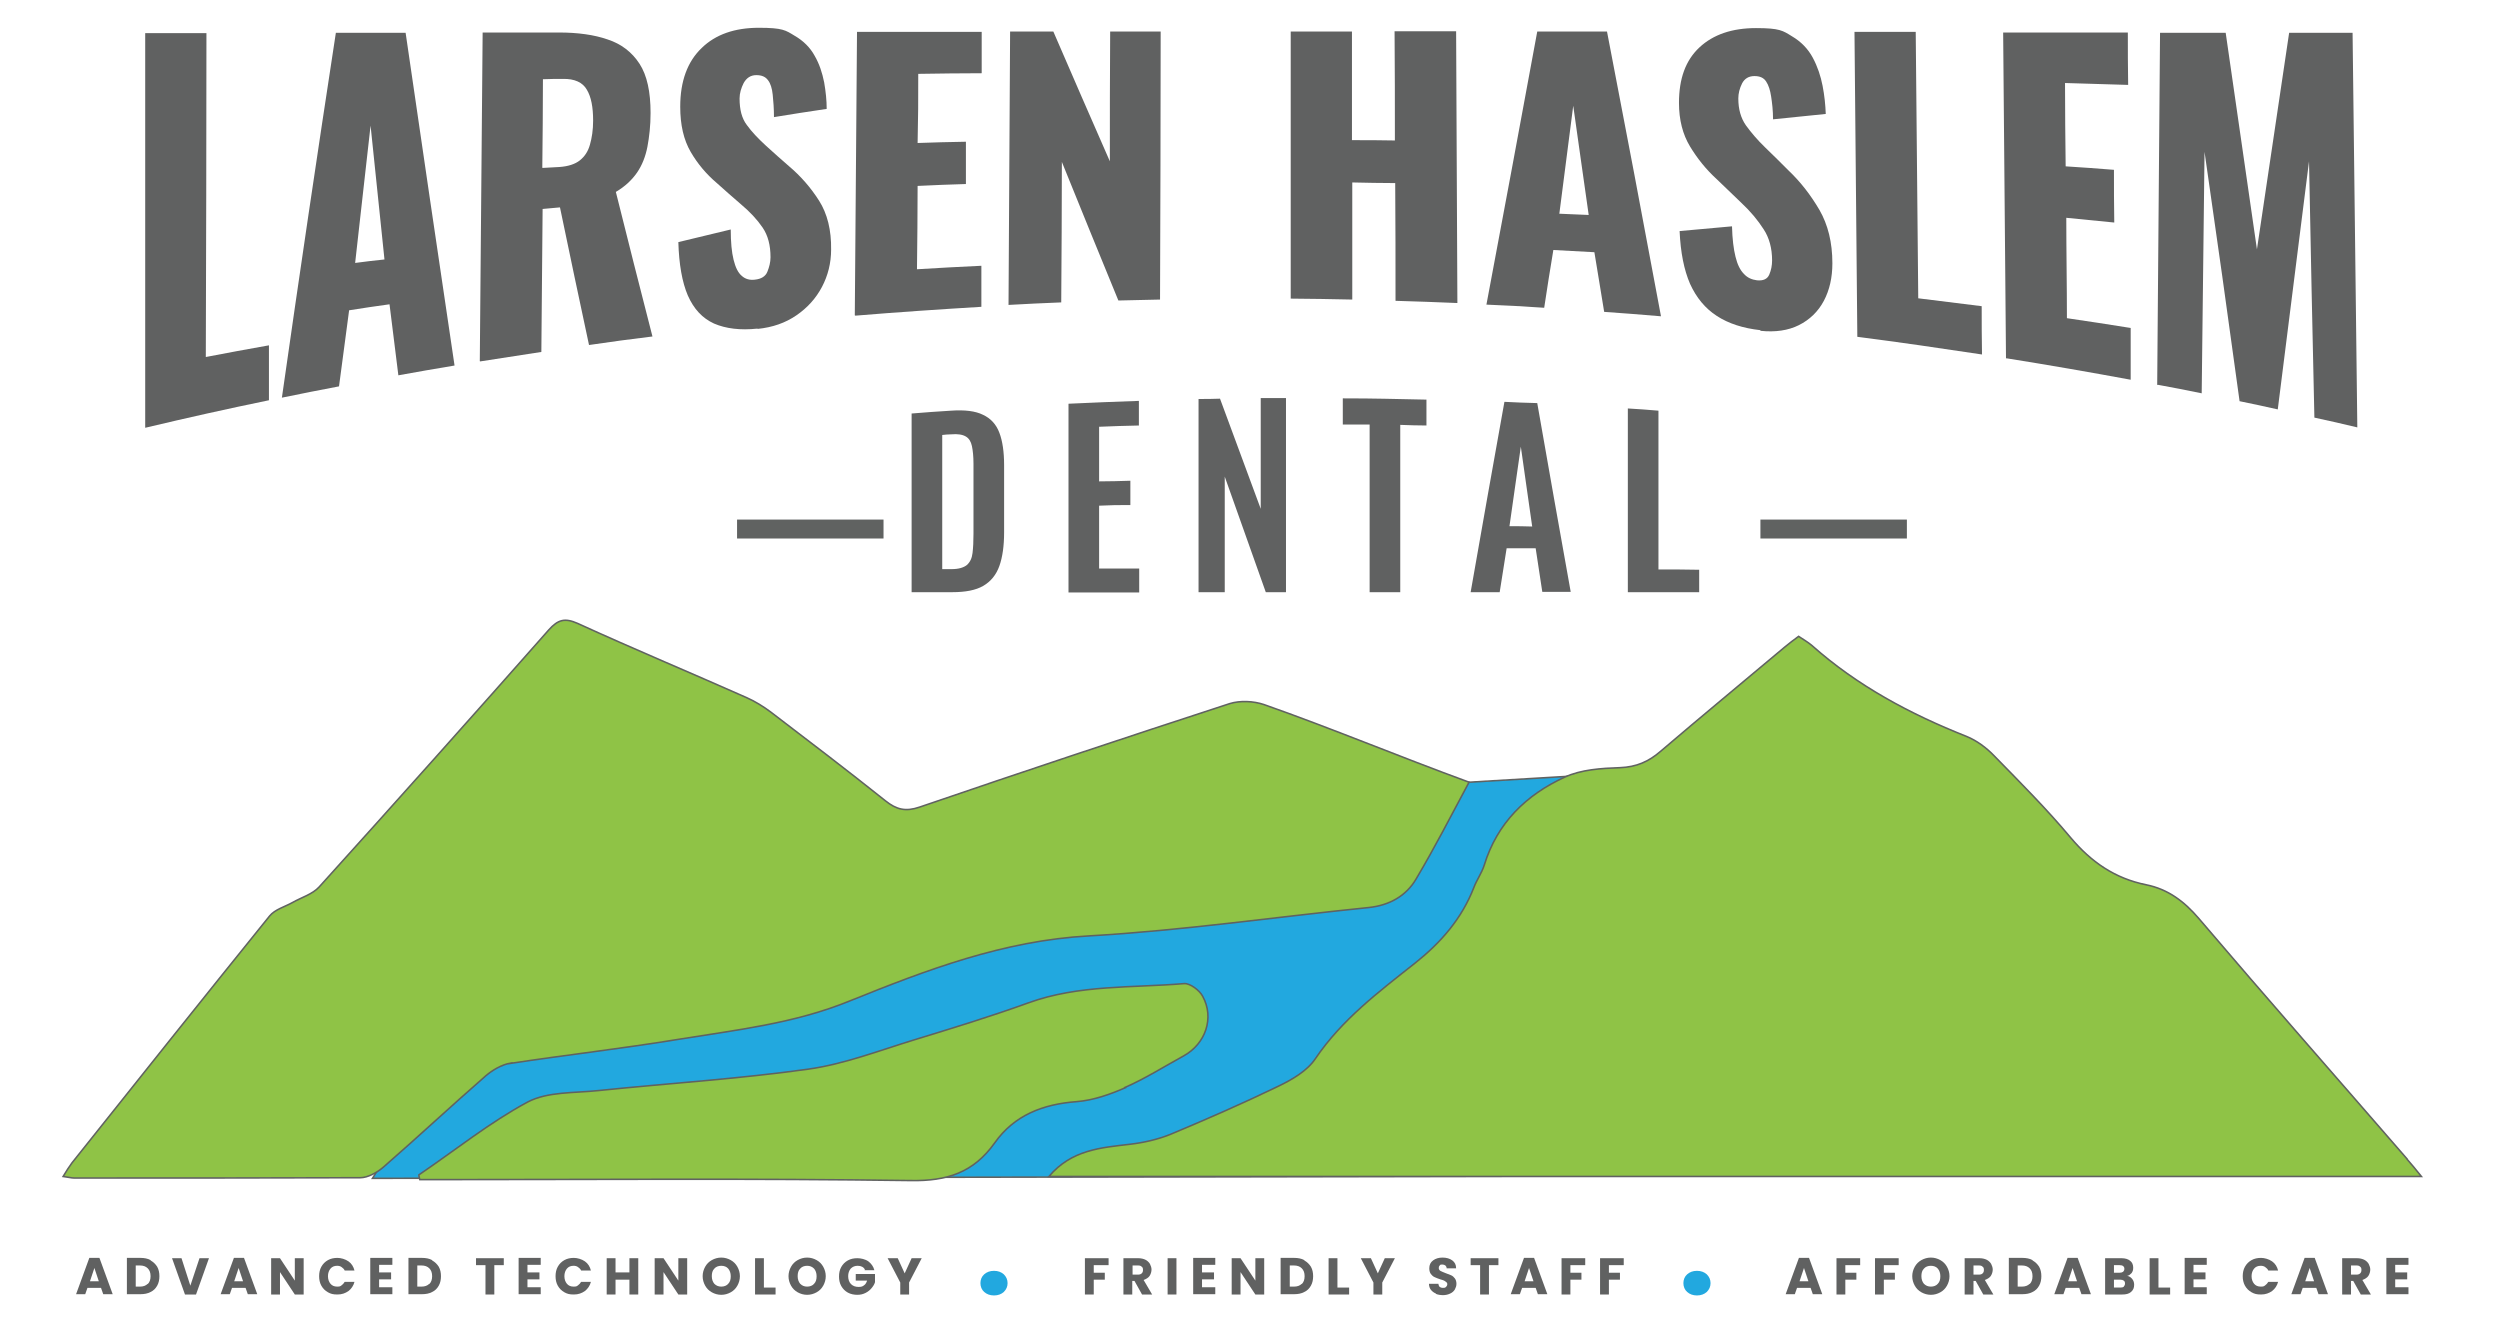 <?xml version="1.0" encoding="UTF-8"?>
<svg id="Layer_1" xmlns="http://www.w3.org/2000/svg" version="1.1" viewBox="0 0 792 422.3">
  <!-- Generator: Adobe Illustrator 29.8.1, SVG Export Plug-In . SVG Version: 2.1.1 Build 2)  -->
  <defs>
    <style>
      .st0, .st1 {
        fill: #22a8df;
      }

      .st2 {
        fill: #606161;
      }

      .st3 {
        fill: #8fc346;
      }

      .st3, .st4, .st1 {
        stroke: #606261;
        stroke-miterlimit: 10;
      }

      .st3, .st1 {
        stroke-width: .5px;
      }

      .st4 {
        fill: none;
        stroke-width: 6px;
      }
    </style>
  </defs>
  <g>
    <path class="st2" d="M32,408h-4.3l-.7,2h-2.9l4.2-11.5h3.2l4.2,11.5h-3l-.7-2ZM31.3,405.9l-1.4-4.2-1.4,4.2h2.8Z"/>
    <path class="st2" d="M47.7,399.3c.9.5,1.6,1.2,2.1,2,.5.9.7,1.9.7,3s-.2,2.1-.7,3c-.5.9-1.2,1.6-2.1,2-.9.5-2,.7-3.2.7h-4.3v-11.5h4.3c1.2,0,2.3.2,3.2.7ZM46.8,406.8c.6-.6.9-1.4.9-2.5s-.3-1.9-.9-2.5-1.4-.9-2.5-.9h-1.3v6.7h1.3c1.1,0,1.9-.3,2.5-.9Z"/>
    <path class="st2" d="M66.2,398.6l-4.1,11.5h-3.5l-4.1-11.5h3l2.8,8.7,2.9-8.7h3Z"/>
    <path class="st2" d="M77.8,408h-4.3l-.7,2h-2.9l4.2-11.5h3.2l4.2,11.5h-3l-.7-2ZM77,405.9l-1.4-4.2-1.4,4.2h2.8Z"/>
    <path class="st2" d="M96.2,410.1h-2.8l-4.7-7.1v7.1h-2.8v-11.5h2.8l4.7,7.1v-7.1h2.8v11.5Z"/>
    <path class="st2" d="M101.8,401.3c.5-.9,1.2-1.6,2.1-2.1.9-.5,1.9-.7,3-.7s2.5.4,3.5,1.1c1,.7,1.6,1.7,1.9,2.9h-3.1c-.2-.5-.6-.8-1-1.1s-.9-.4-1.4-.4c-.9,0-1.6.3-2.1.9-.5.6-.8,1.4-.8,2.4s.3,1.8.8,2.4c.5.6,1.2.9,2.1.9s1-.1,1.4-.4.7-.6,1-1.1h3.1c-.3,1.2-1,2.2-1.9,2.9-1,.7-2.1,1.1-3.5,1.1s-2.1-.2-3-.7c-.9-.5-1.6-1.2-2.1-2.1-.5-.9-.7-1.9-.7-3s.2-2.1.7-3Z"/>
    <path class="st2" d="M120.1,400.8v2.3h3.8v2.2h-3.8v2.5h4.2v2.2h-7v-11.5h7v2.2h-4.2Z"/>
    <path class="st2" d="M136.9,399.3c.9.5,1.6,1.2,2.1,2,.5.9.7,1.9.7,3s-.2,2.1-.7,3c-.5.9-1.2,1.6-2.1,2-.9.5-2,.7-3.2.7h-4.3v-11.5h4.3c1.2,0,2.3.2,3.2.7ZM136,406.8c.6-.6.9-1.4.9-2.5s-.3-1.9-.9-2.5-1.4-.9-2.5-.9h-1.3v6.7h1.3c1.1,0,1.9-.3,2.5-.9Z"/>
    <path class="st2" d="M159.6,398.6v2.2h-3v9.3h-2.8v-9.3h-3v-2.2h8.9Z"/>
    <path class="st2" d="M167.1,400.8v2.3h3.8v2.2h-3.8v2.5h4.2v2.2h-7v-11.5h7v2.2h-4.2Z"/>
    <path class="st2" d="M176.7,401.3c.5-.9,1.2-1.6,2.1-2.1.9-.5,1.9-.7,3-.7s2.5.4,3.5,1.1c1,.7,1.6,1.7,1.9,2.9h-3.1c-.2-.5-.6-.8-1-1.1s-.9-.4-1.4-.4c-.9,0-1.6.3-2.1.9-.5.6-.8,1.4-.8,2.4s.3,1.8.8,2.4c.5.6,1.2.9,2.1.9s1-.1,1.4-.4.7-.6,1-1.1h3.1c-.3,1.2-1,2.2-1.9,2.9-1,.7-2.1,1.1-3.5,1.1s-2.1-.2-3-.7c-.9-.5-1.6-1.2-2.1-2.1-.5-.9-.7-1.9-.7-3s.2-2.1.7-3Z"/>
    <path class="st2" d="M202.2,398.6v11.5h-2.8v-4.7h-4.4v4.7h-2.8v-11.5h2.8v4.5h4.4v-4.5h2.8Z"/>
    <path class="st2" d="M217.7,410.1h-2.8l-4.7-7.1v7.1h-2.8v-11.5h2.8l4.7,7.1v-7.1h2.8v11.5Z"/>
    <path class="st2" d="M225.5,409.4c-.9-.5-1.6-1.2-2.1-2.1-.5-.9-.8-1.9-.8-3s.3-2.1.8-3c.5-.9,1.2-1.6,2.1-2.1.9-.5,1.9-.8,3-.8s2.1.3,3,.8c.9.5,1.6,1.2,2.1,2.1.5.9.8,1.9.8,3s-.3,2.1-.8,3c-.5.9-1.2,1.6-2.1,2.1-.9.5-1.9.8-3,.8s-2.1-.3-3-.8ZM230.7,406.7c.6-.6.8-1.4.8-2.4s-.3-1.8-.8-2.4-1.3-.9-2.2-.9-1.7.3-2.2.9c-.6.6-.8,1.4-.8,2.4s.3,1.8.8,2.4c.6.6,1.3.9,2.2.9s1.7-.3,2.2-.9Z"/>
    <path class="st2" d="M242,407.9h3.7v2.2h-6.5v-11.5h2.8v9.3Z"/>
    <path class="st2" d="M252.7,409.4c-.9-.5-1.6-1.2-2.1-2.1-.5-.9-.8-1.9-.8-3s.3-2.1.8-3c.5-.9,1.2-1.6,2.1-2.1.9-.5,1.9-.8,3-.8s2.1.3,3,.8c.9.5,1.6,1.2,2.1,2.1s.8,1.9.8,3-.3,2.1-.8,3c-.5.9-1.2,1.6-2.1,2.1s-1.9.8-3,.8-2.1-.3-3-.8ZM257.9,406.7c.6-.6.8-1.4.8-2.4s-.3-1.8-.8-2.4c-.6-.6-1.3-.9-2.2-.9s-1.7.3-2.2.9c-.6.6-.8,1.4-.8,2.4s.3,1.8.8,2.4c.6.6,1.3.9,2.2.9s1.7-.3,2.2-.9Z"/>
    <path class="st2" d="M274,402.2c-.2-.4-.5-.7-.9-.9-.4-.2-.8-.3-1.4-.3-.9,0-1.6.3-2.2.9-.5.6-.8,1.4-.8,2.4s.3,1.9.9,2.5c.6.6,1.4.9,2.4.9s1.3-.2,1.7-.5c.5-.3.8-.9,1-1.5h-3.6v-2.1h6.1v2.6c-.2.7-.6,1.3-1.1,1.9-.5.6-1.1,1.1-1.9,1.5-.8.4-1.6.6-2.6.6s-2.1-.2-3-.7c-.9-.5-1.6-1.2-2.1-2.1-.5-.9-.7-1.9-.7-3s.2-2.1.7-3c.5-.9,1.2-1.6,2.1-2.1.9-.5,1.9-.7,3-.7s2.5.3,3.5,1c.9.7,1.6,1.6,1.9,2.8h-3.1Z"/>
    <path class="st2" d="M292,398.6l-4,7.7v3.8h-2.8v-3.8l-4-7.7h3.2l2.2,4.8,2.2-4.8h3.1Z"/>
    <path class="st0" d="M311.8,409.3c-.8-.7-1.2-1.7-1.2-2.8s.4-2.1,1.2-2.8,1.8-1.1,3.1-1.1,2.3.4,3.1,1.1c.8.8,1.2,1.7,1.2,2.8s-.4,2-1.2,2.8c-.8.7-1.8,1.1-3.1,1.1s-2.3-.4-3.1-1.1Z"/>
    <path class="st2" d="M351.2,398.6v2.2h-4.7v2.4h3.5v2.2h-3.5v4.7h-2.8v-11.5h7.5Z"/>
    <path class="st2" d="M361.8,410.1l-2.4-4.3h-.7v4.3h-2.8v-11.5h4.7c.9,0,1.7.2,2.3.5.6.3,1.1.8,1.4,1.3.3.6.5,1.2.5,1.8s-.2,1.4-.6,2c-.4.6-1.1,1-1.9,1.3l2.7,4.6h-3.2ZM358.8,403.8h1.7c.5,0,.9-.1,1.2-.4.3-.3.4-.6.4-1.1s-.1-.8-.4-1c-.3-.3-.6-.4-1.2-.4h-1.7v2.8Z"/>
    <path class="st2" d="M372.7,398.6v11.5h-2.8v-11.5h2.8Z"/>
    <path class="st2" d="M380.8,400.8v2.3h3.8v2.2h-3.8v2.5h4.2v2.2h-7v-11.5h7v2.2h-4.2Z"/>
    <path class="st2" d="M400.5,410.1h-2.8l-4.7-7.1v7.1h-2.8v-11.5h2.8l4.7,7.1v-7.1h2.8v11.5Z"/>
    <path class="st2" d="M413.2,399.3c.9.5,1.6,1.2,2.1,2,.5.9.7,1.9.7,3s-.2,2.1-.7,3c-.5.9-1.2,1.6-2.1,2-.9.5-2,.7-3.2.7h-4.3v-11.5h4.3c1.2,0,2.3.2,3.2.7ZM412.4,406.8c.6-.6.9-1.4.9-2.5s-.3-1.9-.9-2.5c-.6-.6-1.4-.9-2.5-.9h-1.3v6.7h1.3c1.1,0,1.9-.3,2.5-.9Z"/>
    <path class="st2" d="M423.7,407.9h3.7v2.2h-6.5v-11.5h2.8v9.3Z"/>
    <path class="st2" d="M441.9,398.6l-4,7.7v3.8h-2.8v-3.8l-4-7.7h3.2l2.2,4.8,2.2-4.8h3.1Z"/>
    <path class="st2" d="M454.9,409.8c-.7-.3-1.2-.7-1.6-1.2-.4-.5-.6-1.2-.6-1.9h3c0,.4.2.8.4,1,.3.2.6.3,1,.3s.7,0,1-.3c.2-.2.4-.5.4-.8s0-.5-.3-.7c-.2-.2-.4-.3-.7-.5-.3-.1-.7-.3-1.2-.4-.7-.2-1.3-.5-1.8-.7-.5-.2-.9-.6-1.2-1-.3-.4-.5-1-.5-1.8,0-1.1.4-1.9,1.2-2.5.8-.6,1.8-.9,3-.9s2.3.3,3.1.9c.8.6,1.2,1.4,1.2,2.5h-3c0-.4-.2-.7-.4-.9-.3-.2-.6-.3-1-.3s-.6,0-.8.3c-.2.2-.3.4-.3.8s.2.7.5.9c.3.2.9.4,1.6.7.7.3,1.3.5,1.8.7.5.2.9.6,1.2,1,.3.4.5,1,.5,1.7s-.2,1.2-.5,1.8c-.3.5-.8,1-1.5,1.3-.6.3-1.4.5-2.2.5s-1.6-.1-2.3-.4Z"/>
    <path class="st2" d="M474.7,398.6v2.2h-3v9.3h-2.8v-9.3h-3v-2.2h8.9Z"/>
    <path class="st2" d="M486.5,408h-4.3l-.7,2h-2.9l4.2-11.5h3.2l4.2,11.5h-3l-.7-2ZM485.8,405.9l-1.4-4.2-1.4,4.2h2.8Z"/>
    <path class="st2" d="M502.2,398.6v2.2h-4.7v2.4h3.5v2.2h-3.5v4.7h-2.8v-11.5h7.5Z"/>
    <path class="st2" d="M514.4,398.6v2.2h-4.7v2.4h3.5v2.2h-3.5v4.7h-2.8v-11.5h7.5Z"/>
    <path class="st0" d="M534.5,409.3c-.8-.7-1.2-1.7-1.2-2.8s.4-2.1,1.2-2.8,1.8-1.1,3.1-1.1,2.3.4,3.1,1.1c.8.8,1.2,1.7,1.2,2.8s-.4,2-1.2,2.8c-.8.7-1.8,1.1-3.1,1.1s-2.3-.4-3.1-1.1Z"/>
    <path class="st2" d="M573.6,408h-4.3l-.7,2h-2.9l4.2-11.5h3.2l4.2,11.5h-3l-.7-2ZM572.9,405.9l-1.4-4.2-1.4,4.2h2.8Z"/>
    <path class="st2" d="M589.3,398.6v2.2h-4.7v2.4h3.5v2.2h-3.5v4.7h-2.8v-11.5h7.5Z"/>
    <path class="st2" d="M601.5,398.6v2.2h-4.7v2.4h3.5v2.2h-3.5v4.7h-2.8v-11.5h7.5Z"/>
    <path class="st2" d="M608.7,409.4c-.9-.5-1.6-1.2-2.1-2.1-.5-.9-.8-1.9-.8-3s.3-2.1.8-3c.5-.9,1.2-1.6,2.1-2.1.9-.5,1.9-.8,3-.8s2.1.3,3,.8c.9.5,1.6,1.2,2.1,2.1.5.9.8,1.9.8,3s-.3,2.1-.8,3c-.5.9-1.2,1.6-2.1,2.1-.9.5-1.9.8-3,.8s-2.1-.3-3-.8ZM613.9,406.7c.6-.6.8-1.4.8-2.4s-.3-1.8-.8-2.4-1.3-.9-2.2-.9-1.7.3-2.2.9c-.6.6-.8,1.4-.8,2.4s.3,1.8.8,2.4c.6.6,1.3.9,2.2.9s1.7-.3,2.2-.9Z"/>
    <path class="st2" d="M628.3,410.1l-2.4-4.3h-.7v4.3h-2.8v-11.5h4.7c.9,0,1.7.2,2.3.5.6.3,1.1.8,1.4,1.3.3.6.5,1.2.5,1.8s-.2,1.4-.6,2c-.4.6-1.1,1-1.9,1.3l2.7,4.6h-3.2ZM625.2,403.8h1.7c.5,0,.9-.1,1.2-.4.3-.3.4-.6.4-1.1s-.1-.8-.4-1c-.3-.3-.6-.4-1.2-.4h-1.7v2.8Z"/>
    <path class="st2" d="M643.9,399.3c.9.5,1.6,1.2,2.1,2,.5.9.7,1.9.7,3s-.2,2.1-.7,3c-.5.9-1.2,1.6-2.1,2-.9.5-2,.7-3.2.7h-4.3v-11.5h4.3c1.2,0,2.3.2,3.2.7ZM643,406.8c.6-.6.9-1.4.9-2.5s-.3-1.9-.9-2.5c-.6-.6-1.4-.9-2.5-.9h-1.3v6.7h1.3c1.1,0,1.9-.3,2.5-.9Z"/>
    <path class="st2" d="M658.7,408h-4.3l-.7,2h-2.9l4.2-11.5h3.2l4.2,11.5h-3l-.7-2ZM658,405.9l-1.4-4.2-1.4,4.2h2.8Z"/>
    <path class="st2" d="M675.5,405.2c.4.5.6,1.1.6,1.8,0,1-.3,1.7-1,2.3-.7.6-1.6.8-2.8.8h-5.4v-11.5h5.2c1.2,0,2.1.3,2.7.8.7.5,1,1.3,1,2.2s-.2,1.2-.5,1.7c-.4.4-.8.8-1.4.9.7.1,1.2.5,1.6,1ZM669.7,403.2h1.8c.5,0,.8-.1,1.1-.3.2-.2.4-.5.4-.9s-.1-.7-.4-.9c-.2-.2-.6-.3-1.1-.3h-1.8v2.4ZM672.8,407.5c.3-.2.4-.5.4-.9s-.1-.7-.4-.9c-.3-.2-.6-.3-1.1-.3h-2v2.5h2.1c.5,0,.8-.1,1.1-.3Z"/>
    <path class="st2" d="M683.8,407.9h3.7v2.2h-6.5v-11.5h2.8v9.3Z"/>
    <path class="st2" d="M694.9,400.8v2.3h3.8v2.2h-3.8v2.5h4.2v2.2h-7v-11.5h7v2.2h-4.2Z"/>
    <path class="st2" d="M711.2,401.3c.5-.9,1.2-1.6,2.1-2.1.9-.5,1.9-.7,3-.7s2.5.4,3.5,1.1c1,.7,1.6,1.7,1.9,2.9h-3.1c-.2-.5-.6-.8-1-1.1s-.9-.4-1.4-.4c-.9,0-1.6.3-2.1.9-.5.6-.8,1.4-.8,2.4s.3,1.8.8,2.4c.5.6,1.2.9,2.1.9s1-.1,1.4-.4.7-.6,1-1.1h3.1c-.3,1.2-1,2.2-1.9,2.9-1,.7-2.1,1.1-3.5,1.1s-2.1-.2-3-.7c-.9-.5-1.6-1.2-2.1-2.1-.5-.9-.7-1.9-.7-3s.2-2.1.7-3Z"/>
    <path class="st2" d="M733.8,408h-4.3l-.7,2h-2.9l4.2-11.5h3.2l4.2,11.5h-3l-.7-2ZM733.1,405.9l-1.4-4.2-1.4,4.2h2.8Z"/>
    <path class="st2" d="M747.9,410.1l-2.4-4.3h-.7v4.3h-2.8v-11.5h4.7c.9,0,1.7.2,2.3.5.6.3,1.1.8,1.4,1.3.3.6.5,1.2.5,1.8s-.2,1.4-.6,2c-.4.6-1.1,1-1.9,1.3l2.7,4.6h-3.2ZM744.8,403.8h1.7c.5,0,.9-.1,1.2-.4.3-.3.4-.6.4-1.1s-.1-.8-.4-1c-.3-.3-.6-.4-1.2-.4h-1.7v2.8Z"/>
    <path class="st2" d="M758.8,400.8v2.3h3.8v2.2h-3.8v2.5h4.2v2.2h-7v-11.5h7v2.2h-4.2Z"/>
  </g>
  <g>
    <polygon class="st1" points="493.8 372.6 118 373.3 187.5 264.3 497.4 245.9 493.8 372.6"/>
    <g>
      <path class="st3" d="M762.6,367.2c-22-25.4-44.2-50.6-66-76.2-4.7-5.5-9.8-9.3-16.7-10.7-9.9-2-17.4-7.2-23.9-14.9-7.6-9.1-16-17.5-24.3-26-2.4-2.5-5.5-4.8-8.7-6.1-17.9-7.1-34.6-16-49.1-28.9-1.2-1-2.6-1.8-4.1-2.8-1.6,1.2-3,2.2-4.4,3.4-13.1,11-26.3,21.9-39.3,33-3.8,3.3-7.7,5-12.9,5.2-5.9.2-12.3.6-17.5,3-12.2,5.6-21.4,14.5-25.5,27.9-.8,2.5-2.4,4.7-3.3,7.1-3.8,9.8-10.4,17.4-18.6,23.9-11.5,9.1-23.2,17.9-31.6,30.3-2.6,3.9-7.5,6.7-11.9,8.8-11.2,5.4-22.6,10.4-34.1,15.2-4,1.6-8.4,2.6-12.7,3.1-9.2,1.1-18.5,1.7-25.7,10.2h434.8c-1.9-2.4-3.2-3.9-4.5-5.4Z"/>
      <path class="st3" d="M161.6,336.9c17.7-2.7,35.4-4.7,53.1-7.6,18.4-3,36.9-5,54.5-12.2,24.3-9.8,48.7-19.1,75.7-20.6,29.7-1.7,59.2-6,88.8-9,6.5-.7,11.8-3.7,14.9-9,6-10.1,11-19.9,16.8-30.7-22.4-8.2-43.4-17-65-24.6-3.3-1.1-7.5-1.3-10.8-.3-32.8,10.7-65.6,21.6-98.3,32.8-4.4,1.5-7.3.8-10.8-2-11.9-9.5-24.1-18.8-36.3-28.1-2.4-1.8-5-3.4-7.7-4.6-17.8-7.9-35.8-15.4-53.5-23.5-4.1-1.8-6.2-1.2-9.1,2-24.1,27.3-48.4,54.5-72.8,81.5-2.1,2.3-5.6,3.3-8.4,4.9-2.5,1.4-5.6,2.2-7.3,4.3-21,26-41.8,52.1-62.6,78.2-.9,1.2-1.7,2.5-2.8,4.3,1.6.2,2.6.5,3.5.5,30.2,0,60.4,0,90.6-.1,2.4,0,5.3-1.6,7.3-3.3,10.9-9.5,21.5-19.4,32.4-28.9,2.2-1.9,5.1-3.6,7.9-4.1Z"/>
      <path class="st3" d="M356.4,344.5c6.4-2.8,12.4-6.6,18.6-10,6.9-3.8,9.8-12,6-18.9-1-1.9-4-4.1-5.8-4-16.5,1.4-33.4.3-49.4,6.1-11.9,4.3-24,8-36.1,11.7-11.1,3.4-22.2,7.7-33.6,9.3-22.1,3.1-44.4,4.5-66.6,6.8-7.5.8-16,.3-22.3,3.6-12.1,6.5-23,15.3-34.5,23.1,0,.5.2,1,.3,1.5h6.4c49.7,0,99.4-.4,149.1.3,11.5.2,19.9-2.5,26.6-11.9,6.2-8.8,15.3-12.3,26-13.1,5.2-.4,10.6-2.3,15.4-4.4Z"/>
    </g>
  </g>
  <g>
    <g>
      <path class="st2" d="M46,135.5c0-41.7,0-83.3,0-125,7.8,0,11.6,0,19.4,0,0,34.2-.1,68.4-.2,102.6,8-1.5,12-2.3,20-3.7,0,7,0,10.4,0,17.4-13.1,2.7-26.1,5.6-39.1,8.7Z"/>
      <path class="st2" d="M89.3,126c5.5-38.6,11.2-77.1,17.1-115.6,8.8,0,13.3,0,22.1,0,5.1,35.2,10.3,70.3,15.5,105.4-7.1,1.2-10.7,1.8-17.8,3.1-1.1-9-1.7-13.5-2.8-22.5-5.1.7-7.7,1.1-12.8,1.9-1.3,9.6-1.9,14.4-3.2,24.1-7.3,1.4-10.9,2.1-18.2,3.6ZM112.5,83.3c3.7-.5,5.6-.7,9.3-1.1-1.5-14.1-2.9-28.3-4.4-42.4-1.6,14.5-3.3,29-4.9,43.6Z"/>
      <path class="st2" d="M152,114.4c.3-34.7.6-69.4.9-104.1,9.7,0,14.5,0,24.2,0,5.9,0,11.1.7,15.4,2.2,4.3,1.4,7.7,4,10.1,7.7,2.4,3.7,3.5,8.9,3.5,15.6,0,4-.4,7.5-1,10.7-.6,3.1-1.7,5.9-3.3,8.2s-3.8,4.4-6.7,6.1c3.8,15.3,7.7,30.6,11.6,45.8-8,1-12,1.5-20.1,2.7-3.1-14.5-6.2-29.1-9.2-43.6-2.2.2-3.3.3-5.5.5-.1,15.1-.3,30.2-.4,45.3-7.7,1.2-11.6,1.8-19.4,3ZM171.9,53.2c2.2-.1,3.2-.2,5.4-.3,2.7-.2,4.9-.9,6.4-2.1,1.5-1.2,2.6-2.8,3.2-5,.6-2.1,1-4.6,1-7.6,0-4.2-.6-7.5-2-9.8-1.3-2.3-3.9-3.5-7.6-3.4-2.5,0-3.8,0-6.3.1,0,11.2-.1,16.8-.2,28Z"/>
      <path class="st2" d="M240,104.1c-5.5.6-10.1,0-13.8-1.6-3.7-1.7-6.4-4.6-8.3-8.9-1.8-4.2-2.8-9.9-3-16.9,6.7-1.6,10-2.4,16.6-4,0,4,.3,7.2.9,9.6.6,2.4,1.4,4.1,2.6,5.1,1.1,1,2.5,1.4,4.1,1.2,2-.2,3.4-1,4-2.5.6-1.5,1-3,1-4.6,0-3.8-.8-6.9-2.5-9.4-1.7-2.5-4-5-7-7.5-3-2.6-4.5-3.9-7.5-6.6-3.3-2.8-6.1-6.1-8.3-9.9-2.2-3.8-3.3-8.5-3.3-14.3,0-8.1,2.3-14.3,6.8-18.6,4.4-4.3,10.5-6.4,18.1-6.4s8.5.8,11.3,2.5c2.8,1.6,5,3.8,6.4,6.4,1.5,2.6,2.4,5.4,3,8.4.5,2.9.8,5.7.8,8.4-6.7,1-10,1.5-16.7,2.6,0-2.7-.2-5.1-.4-7.1-.2-2-.7-3.6-1.5-4.6-.8-1.1-2-1.6-3.7-1.6-1.8,0-3.1.9-4,2.5-.8,1.6-1.3,3.2-1.3,4.9,0,3.5.7,6.3,2.3,8.4,1.5,2.1,3.6,4.3,6.1,6.6,2.9,2.6,4.3,3.9,7.2,6.4,3.8,3.2,7,6.9,9.6,11,2.6,4.1,3.9,9.3,3.8,15.5,0,4.2-1,8.2-2.9,11.8-1.9,3.6-4.6,6.6-8.1,9-3.5,2.4-7.5,3.8-12.3,4.3Z"/>
      <path class="st2" d="M270.8,99.9c.2-29.9.5-59.9.7-89.8,13.2,0,26.3,0,39.5,0,0,5.2,0,7.9,0,13.1-8,0-12,.1-20.1.2,0,8.8,0,13.2-.2,21.9,6.1-.2,9.2-.3,15.3-.4,0,5.3,0,8,0,13.4-6.1.2-9.2.3-15.3.6,0,10.6-.1,15.8-.2,26.4,8.1-.5,12.2-.7,20.4-1.1,0,5.2,0,7.8,0,13-13.3.8-26.6,1.7-39.9,2.8Z"/>
      <path class="st2" d="M319.5,96.6c.2-28.9.3-57.7.5-86.6,5.5,0,8.2,0,13.7,0,5.9,13.7,11.9,27.4,17.9,41.1,0-13.7,0-27.4.1-41.1,6.4,0,9.6,0,16,0,0,28.3-.1,56.6-.2,84.9-5.3.1-7.9.2-13.2.3-6-14.6-12-29.3-17.9-43.9,0,14.8-.1,29.7-.2,44.5-6.7.3-10,.4-16.7.8Z"/>
      <path class="st2" d="M408.9,94.7c0-28.2,0-56.5,0-84.7,7.8,0,11.6,0,19.4,0,0,11.5,0,22.9,0,34.4,5.4,0,8.2,0,13.6.1,0-11.5,0-23-.1-34.6,7.8,0,11.7,0,19.5,0,.1,28.7.3,57.4.4,86.1-7.9-.3-11.8-.5-19.6-.7,0-12.4,0-24.9-.1-37.3-5.4,0-8.2-.1-13.6-.2,0,12.4,0,24.8,0,37.1-7.8-.2-11.7-.2-19.5-.3Z"/>
      <path class="st2" d="M470.9,96.5c5.4-28.8,10.8-57.6,16.1-86.5,8.8,0,13.3,0,22.1,0,5.8,30,11.5,60.1,17.1,90.2-7.2-.6-10.8-.9-18-1.4-1.2-7.6-1.9-11.4-3.1-18.9-5.2-.3-7.8-.4-13-.7-1.2,7.3-1.8,11-2.9,18.3-7.4-.5-11.1-.7-18.4-1ZM493.9,67.7c3.7.2,5.6.2,9.4.4-1.6-11.5-3.3-23-4.9-34.6-1.5,11.4-2.9,22.8-4.4,34.2Z"/>
      <path class="st2" d="M557.7,104.6c-5.5-.6-10.1-2.1-13.8-4.5-3.7-2.4-6.5-5.8-8.5-10.2-1.9-4.4-3-9.9-3.3-16.7,6.6-.6,10-.9,16.6-1.5.1,4,.5,7.2,1.1,9.6.6,2.5,1.5,4.3,2.7,5.5,1.1,1.2,2.5,1.8,4.1,2,2,.2,3.3-.4,3.9-1.8.6-1.4.9-2.9.9-4.5,0-3.8-.9-7.2-2.7-9.9-1.8-2.8-4.1-5.6-7.1-8.4-3.1-3-4.6-4.4-7.7-7.4-3.4-3.1-6.2-6.6-8.5-10.4-2.3-3.8-3.5-8.4-3.5-13.8,0-7.7,2.1-13.5,6.5-17.6,4.4-4.1,10.4-6.1,17.9-6.1s8.5.8,11.4,2.6c2.9,1.7,5.1,4,6.6,6.8,1.5,2.8,2.5,5.8,3.1,8.9.6,3.1.9,6.1,1,8.9-6.7.7-10,1-16.7,1.7,0-2.8-.3-5.2-.6-7.2-.3-2-.8-3.6-1.6-4.8s-2-1.7-3.7-1.7c-1.8,0-3.1.8-3.9,2.3-.8,1.6-1.2,3.2-1.2,4.8,0,3.4.8,6.2,2.4,8.5,1.6,2.2,3.6,4.6,6.2,7.1,2.9,2.8,4.4,4.3,7.3,7.2,3.9,3.7,7.1,7.9,9.8,12.5,2.7,4.7,4.1,10.3,4.1,16.9,0,4.5-.9,8.5-2.7,11.9-1.8,3.4-4.5,6-7.9,7.7-3.4,1.7-7.5,2.3-12.2,1.8Z"/>
      <path class="st2" d="M588.4,106.8c-.3-32.2-.6-64.4-.9-96.7,7.8,0,11.6,0,19.4,0,.3,28.1.5,56.3.8,84.4,8.1,1,12.1,1.5,20.1,2.5,0,6.1,0,9.2.1,15.3-13.2-2-26.3-3.9-39.5-5.6Z"/>
      <path class="st2" d="M635.5,113.6c-.3-34.4-.6-68.9-.9-103.3,13.2,0,26.3,0,39.5,0,0,6.6,0,9.9.1,16.6-8-.2-12-.4-20-.6,0,10.6.1,15.9.2,26.4,6.1.4,9.2.6,15.3,1.1,0,6.7,0,10,.1,16.7-6.1-.6-9.1-.9-15.2-1.5,0,10.6.2,21.2.2,31.8,8.1,1.2,12.1,1.8,20.2,3.1v16.4c-13-2.4-26.2-4.7-39.4-6.8Z"/>
      <path class="st2" d="M683.4,122c.3-37.2.6-74.4.9-111.6,8.3,0,12.5,0,20.8,0,3.3,22.9,6.6,45.7,9.9,68.6,3.4-22.9,6.8-45.7,10.2-68.6,8,0,12,0,20.1,0,.5,41.7,1,83.3,1.5,125-5.4-1.3-8.1-1.9-13.6-3.1-.6-27.1-1.2-54.2-1.7-81.2-3.3,26.2-6.6,52.4-9.9,78.6-4.8-1.1-7.3-1.6-12.1-2.6-3.6-26.4-7.3-52.7-11.1-79-.3,25.5-.6,51-.9,76.5-5.5-1.1-8.3-1.7-13.9-2.7Z"/>
    </g>
    <g>
      <path class="st2" d="M288.8,187.6v-56.6c5-.4,7.5-.6,12.5-.9,4.3-.3,7.7.1,10.1,1.3,2.4,1.1,4.2,3,5.2,5.7,1,2.6,1.5,6.1,1.5,10.2,0,8.6,0,12.9,0,21.4,0,4.2-.5,7.8-1.5,10.6-1,2.8-2.7,4.9-5.1,6.3-2.4,1.4-5.7,2-9.8,2-5.2,0-7.8,0-12.9,0ZM298.5,180.3c1.2,0,1.8,0,3,0,2.2,0,3.8-.5,4.8-1.3,1-.9,1.6-2.1,1.8-3.8.2-1.7.3-3.7.3-6.1,0-8.9,0-13.3,0-22.2,0-2.3-.2-4.2-.5-5.6-.3-1.4-.9-2.4-1.9-3-1-.6-2.5-.9-4.7-.7-1.1,0-1.7.1-2.8.2,0,14.2,0,28.4,0,42.6Z"/>
      <path class="st2" d="M338.5,187.6c0-19.9,0-39.8,0-59.7,8.9-.4,13.4-.6,22.3-.9,0,3.1,0,4.7,0,7.8-5,.1-7.6.2-12.6.4,0,6.9,0,10.4,0,17.3,4,0,5.9-.1,9.9-.2,0,3.1,0,4.6,0,7.7-4,0-5.9,0-9.9.2,0,8,0,11.9,0,19.9,5.1,0,7.6,0,12.7,0,0,3.1,0,4.6,0,7.6-9,0-13.5,0-22.4,0Z"/>
      <path class="st2" d="M379.7,187.6c0-20.4,0-40.8,0-61.2,2.7,0,4.1,0,6.8-.1,4.3,11.6,8.6,23.2,12.9,34.9,0-11.7,0-23.4,0-35.1,3.2,0,4.8,0,8,0,0,20.5,0,41,0,61.5h-6.4c-4.3-12.2-8.7-24.4-13-36.6,0,12.2,0,24.4,0,36.6-3.3,0-5,0-8.3,0Z"/>
      <path class="st2" d="M433.9,187.6c0-17.7,0-35.4,0-53.1-3.4,0-5.1,0-8.5,0,0-3.3,0-5,0-8.3,10.6,0,15.9.2,26.5.4,0,3.3,0,4.9,0,8.2-3.3,0-5-.1-8.3-.2,0,17.7,0,35.3,0,53-3.9,0-5.8,0-9.7,0Z"/>
      <path class="st2" d="M465.9,187.6c3.5-20.1,7.1-40.2,10.7-60.3,4.1.2,6.2.3,10.4.4,3.5,19.9,7,39.9,10.6,59.8h-9c-.8-5.5-1.3-8.3-2.1-13.8-3.7,0-5.5,0-9.2,0-.9,5.6-1.3,8.3-2.2,13.9-3.6,0-5.5,0-9.1,0ZM478.2,166.7c2.9,0,4.3,0,7.2.1-1.4-10.1-2.2-15.1-3.6-25.3-1.4,10-2.2,15.1-3.6,25.2Z"/>
      <path class="st2" d="M515.7,187.6c0-19.4,0-38.8,0-58.2,3.9.2,5.8.4,9.7.7,0,16.8,0,33.6,0,50.3,5.1,0,7.7,0,12.9.1v7.1c-9,0-13.5,0-22.6,0Z"/>
    </g>
    <line class="st4" x1="233.5" y1="167.6" x2="279.9" y2="167.6"/>
    <line class="st4" x1="557.7" y1="167.6" x2="604.1" y2="167.6"/>
  </g>
</svg>